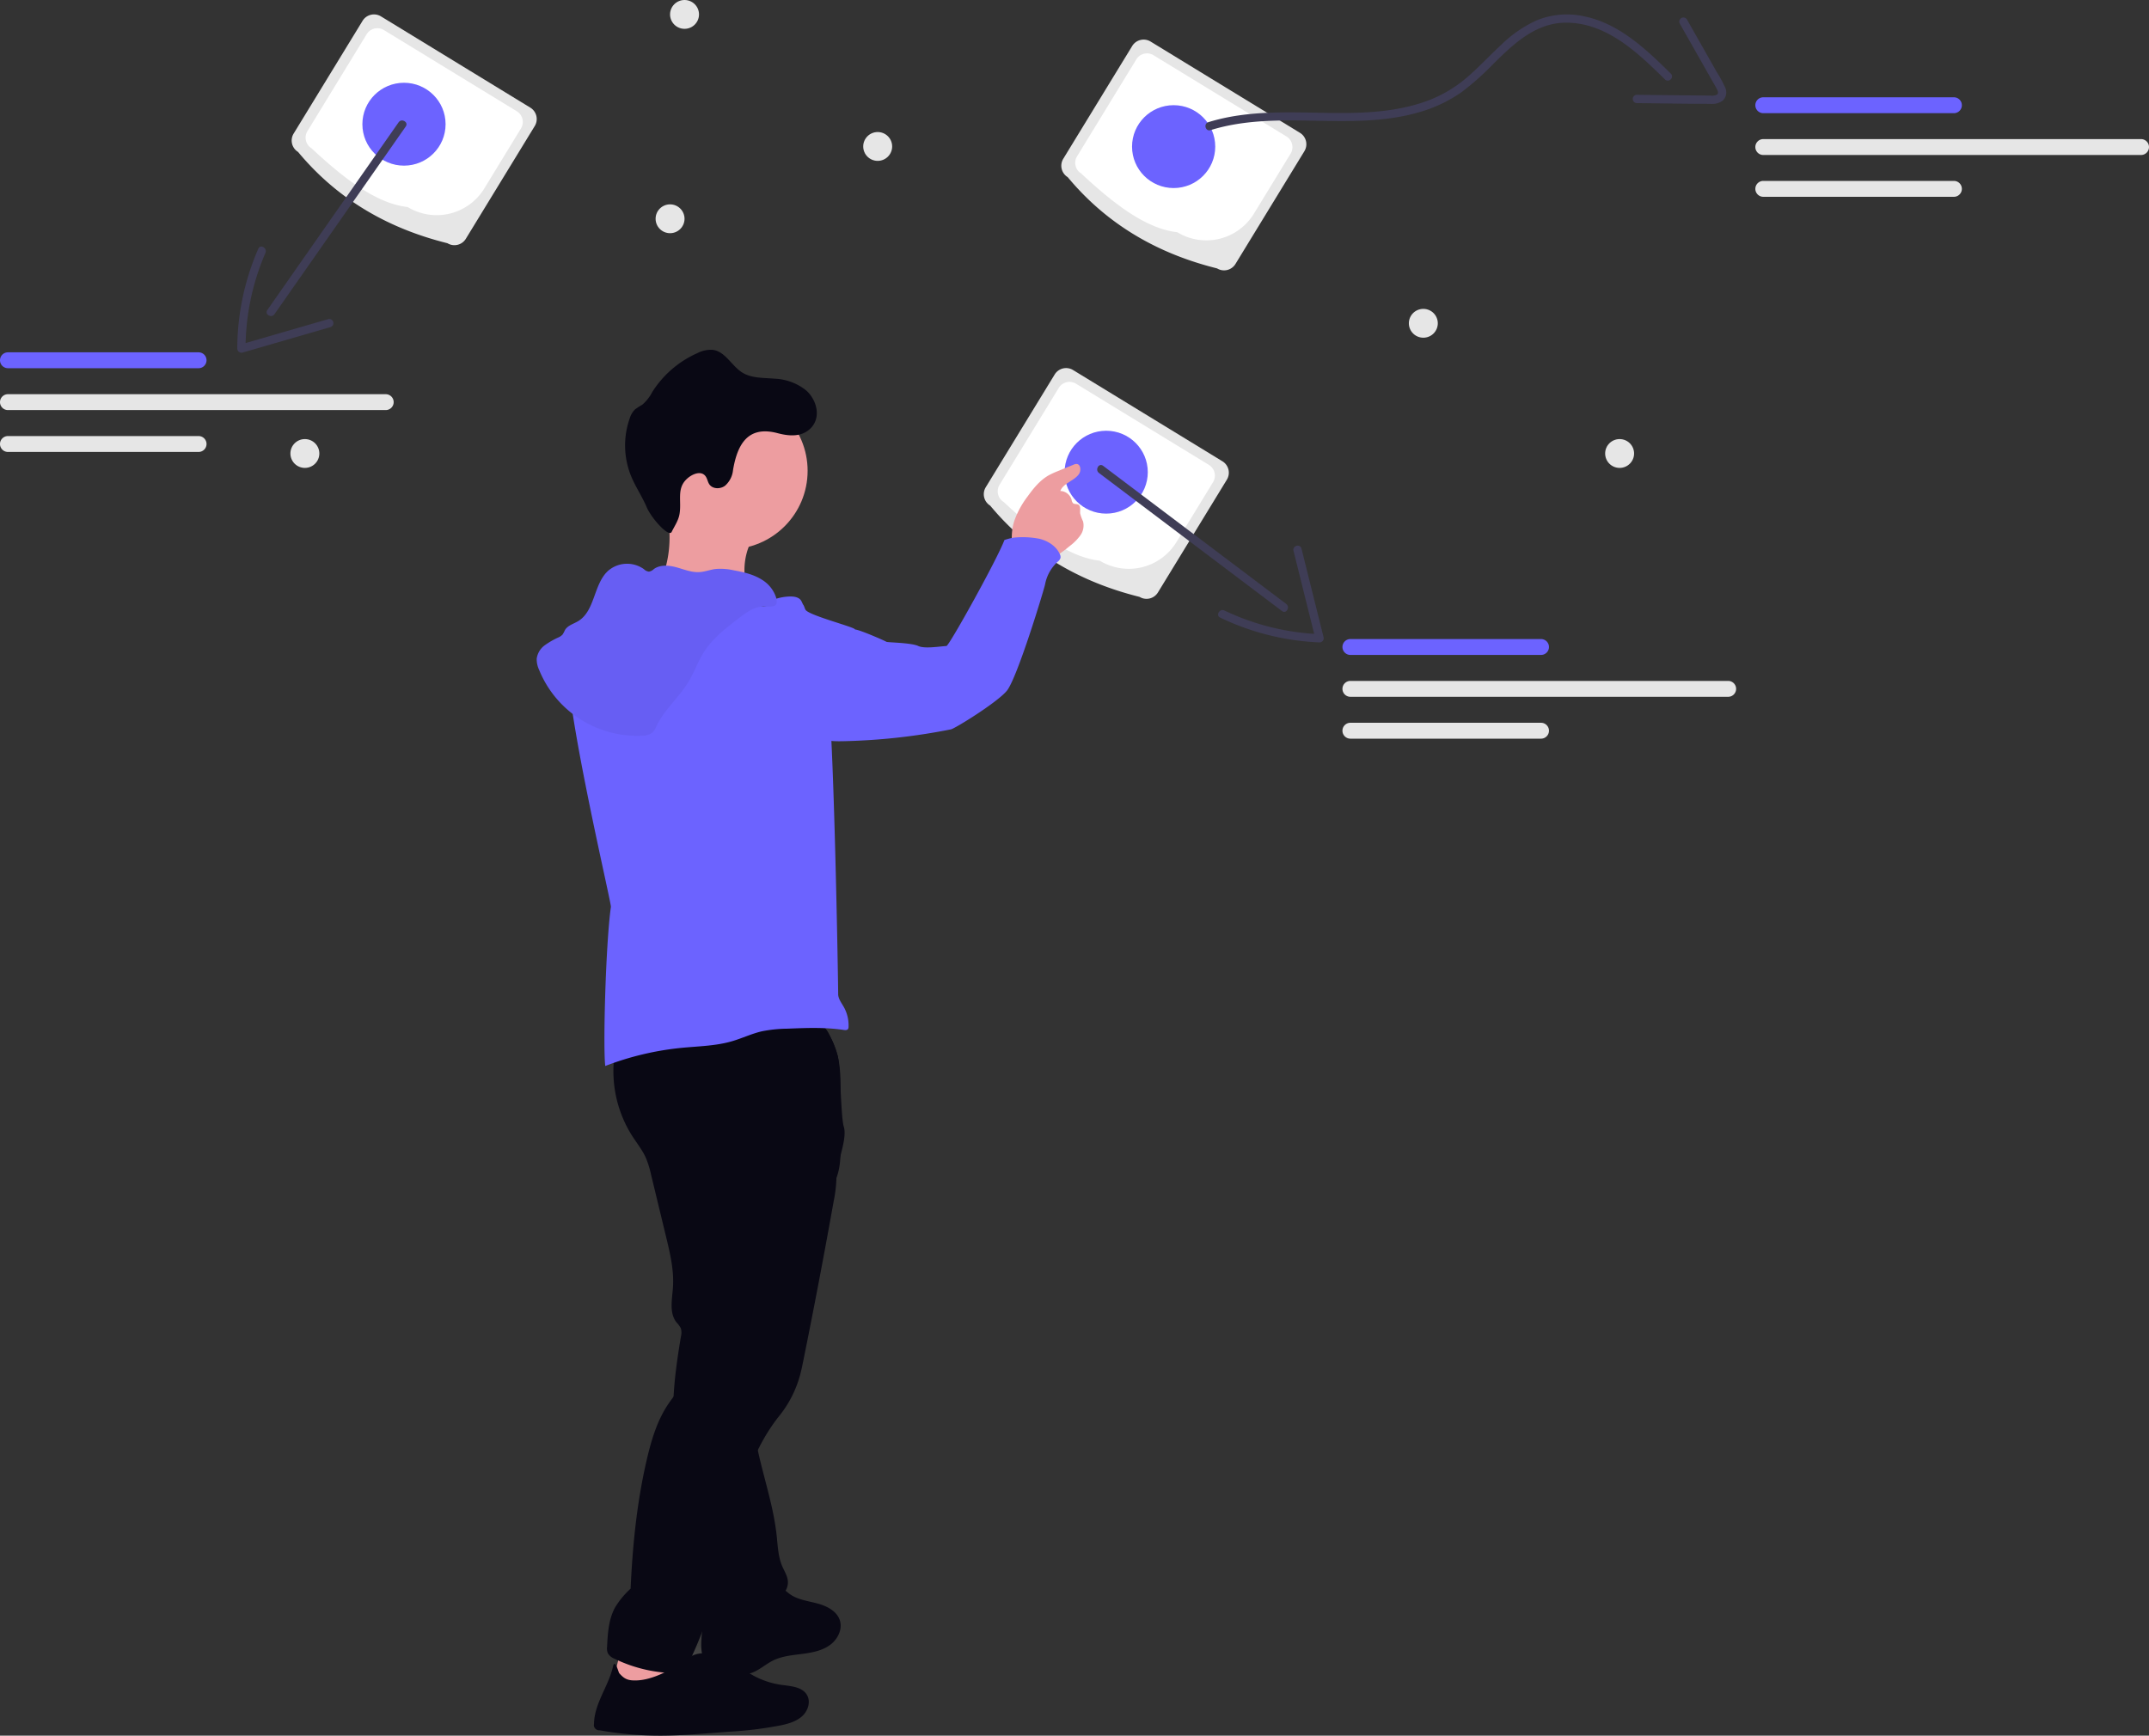 <svg xmlns="http://www.w3.org/2000/svg" xmlns:xlink="http://www.w3.org/1999/xlink" width="799.258" height="645.667" viewBox="0 0 799.258 645.667"><rect x="0" y="0" width="799.258" height="645.667" fill="#333333" stroke="none"/><defs><linearGradient id="a" x1="146.593" y1="1" x2="146.593" gradientUnits="objectBoundingBox"><stop offset="0" stop-color="gray" stop-opacity="0.251"/><stop offset="0.535" stop-color="gray" stop-opacity="0.122"/><stop offset="1" stop-color="gray" stop-opacity="0.102"/></linearGradient></defs><g transform="translate(-358.764 -257.99)"><ellipse cx="5.381" cy="5.362" rx="5.381" ry="5.362" transform="translate(955.754 421.33)" fill="#e6e6e6"/><ellipse cx="5.381" cy="5.362" rx="5.381" ry="5.362" transform="translate(466.772 421.33)" fill="#e6e6e6"/><ellipse cx="5.381" cy="5.362" rx="5.381" ry="5.362" transform="translate(882.749 372.893)" fill="#e6e6e6"/><ellipse cx="5.381" cy="5.362" rx="5.381" ry="5.362" transform="translate(602.595 334.012)" fill="#e6e6e6"/><ellipse cx="5.381" cy="5.362" rx="5.381" ry="5.362" transform="translate(679.814 307.109)" fill="#e6e6e6"/><ellipse cx="5.381" cy="5.362" rx="5.381" ry="5.362" transform="translate(607.977 257.99)" fill="#e6e6e6"/><g transform="translate(753.489 263.352)"><path d="M599.841,321.939c-21.962-5.467-40.817-16.212-55.557-33.951a4.976,4.976,0,0,1-1.65-6.833l25.64-41.958a4.976,4.976,0,0,1,6.833-1.649L630.665,271.5a4.976,4.976,0,0,1,1.649,6.833l-25.64,41.958A4.976,4.976,0,0,1,599.841,321.939Z" transform="translate(-541.907 -227.452)" fill="#e6e6e6"/><path d="M584.891,308.331c-11.563-1.262-23.581-10.5-35.717-21.827a4.66,4.66,0,0,1-1.545-6.4l22.036-36.059a4.661,4.661,0,0,1,6.4-1.545L625.5,272.712a4.66,4.66,0,0,1,1.545,6.4L613.4,301.45A20.759,20.759,0,0,1,584.891,308.331Z" transform="translate(-541.77 -227.316)" fill="#fff"/><ellipse cx="15.471" cy="15.415" rx="15.471" ry="15.415" transform="translate(26.305 33.765)" fill="#6c63ff"/><path d="M596,270.751c25.094-7.8,51.959.635,77.191-6.563a52.324,52.324,0,0,0,16.217-7.616,100.766,100.766,0,0,0,11.8-10.5c7.59-7.507,15.833-15.39,27.237-15.3,15.017.115,26.547,11.269,36.556,21.119,1.415,1.392,3.6-.785,2.179-2.179-9.2-9.051-19.135-18.6-32.226-21.3a29.739,29.739,0,0,0-17.58,1.46,45.9,45.9,0,0,0-13.064,8.933c-4.031,3.7-7.75,7.723-11.836,11.362a49.271,49.271,0,0,1-14.519,9.164c-11.567,4.606-24.255,5.162-36.558,5.028-15.444-.168-31.256-1.22-46.218,3.429-1.888.587-1.082,3.562.819,2.971Z" transform="translate(-540.492 -227.699)" fill="#3f3d56"/><path d="M766.315,231.088l7.714,13.6,3.733,6.58c.663,1.169,1.345,2.33,1.991,3.509.4.724,1.263,2.031.436,2.717a4.019,4.019,0,0,1-2.345.366c-1.36,0-2.72-.028-4.08-.041l-7.65-.078-15.81-.16a1.542,1.542,0,0,0,0,3.081c9.178.093,18.362.287,27.541.279a6.586,6.586,0,0,0,4.5-1.232,4.285,4.285,0,0,0,.817-4.939,46.936,46.936,0,0,0-3.115-5.715l-3.359-5.922-7.714-13.6a1.542,1.542,0,0,0-2.661,1.555Z" transform="translate(-536.299 -227.669)" fill="#3f3d56"/><path d="M867.072,263.625h-70.9a2.954,2.954,0,0,1,0-5.909h70.9a2.954,2.954,0,1,1,0,5.909Z" transform="translate(-535.095 -226.885)" fill="#6c63ff"/><path d="M867.072,309.953h-70.9a2.954,2.954,0,0,1,0-5.909h70.9a2.954,2.954,0,1,1,0,5.909Z" transform="translate(-535.095 -242.107)" fill="#e6e6e6"/><path d="M936.674,286.789H796.17a2.954,2.954,0,0,1,0-5.909h140.5a2.954,2.954,0,0,1,0,5.909Z" transform="translate(-535.095 -234.496)" fill="#e6e6e6"/></g><g transform="translate(724.656 394.914)"><path d="M689.841,386.939c-21.962-5.467-40.817-16.212-55.557-33.951a4.976,4.976,0,0,1-1.649-6.833l25.64-41.958a4.976,4.976,0,0,1,6.833-1.649L720.665,336.5a4.976,4.976,0,0,1,1.649,6.833l-25.64,41.958A4.976,4.976,0,0,1,689.841,386.939Z" transform="translate(-631.907 -301.82)" fill="#e6e6e6"/><path d="M674.891,373.331c-11.563-1.262-23.581-10.5-35.717-21.827a4.66,4.66,0,0,1-1.545-6.4l22.036-36.059a4.661,4.661,0,0,1,6.4-1.545L715.5,337.712a4.661,4.661,0,0,1,1.545,6.4L703.4,366.45a20.759,20.759,0,0,1-28.506,6.881Z" transform="translate(-631.77 -301.685)" fill="#fff"/><ellipse cx="15.471" cy="15.415" rx="15.471" ry="15.415" transform="translate(30.054 23.315)" fill="#6c63ff"/><path d="M835.636,405.873h-70.9a2.954,2.954,0,0,1,0-5.909h70.9a2.954,2.954,0,0,1,0,5.909Z" transform="translate(-628.387 -299.16)" fill="#6c63ff"/><path d="M835.636,452.2h-70.9a2.954,2.954,0,0,1,0-5.909h70.9a2.954,2.954,0,0,1,0,5.909Z" transform="translate(-628.387 -314.338)" fill="#e6e6e6"/><path d="M905.238,429.037h-140.5a2.954,2.954,0,0,1,0-5.909h140.5a2.954,2.954,0,1,1,0,5.909Z" transform="translate(-628.387 -306.749)" fill="#e6e6e6"/><path d="M673.62,339.89l53.014,40,15.089,11.384c1.583,1.194,3.12-1.48,1.555-2.661l-53.014-40-15.089-11.384c-1.583-1.194-3.12,1.48-1.555,2.661Z" transform="translate(-630.794 -300.869)" fill="#3f3d56"/><path d="M717.545,392.919a94.531,94.531,0,0,0,36.945,9.221,1.556,1.556,0,0,0,1.486-1.95l-8.21-32.953c-.479-1.923-3.452-1.108-2.971.819L753,401.008l1.486-1.95a90.706,90.706,0,0,1-35.389-8.8c-1.78-.853-3.344,1.8-1.555,2.661Z" transform="translate(-629.607 -300.077)" fill="#3f3d56"/></g><g transform="translate(358.764 263.352)"><path d="M618.841,412.939c-21.962-5.467-40.817-16.212-55.557-33.951a4.976,4.976,0,0,1-1.65-6.833l25.64-41.958a4.976,4.976,0,0,1,6.833-1.649L649.665,362.5a4.976,4.976,0,0,1,1.649,6.833l-25.64,41.958a4.976,4.976,0,0,1-6.833,1.649Z" transform="translate(-452.424 -327.82)" fill="#e6e6e6"/><path d="M603.891,399.331c-11.563-1.262-23.581-10.5-35.717-21.827a4.66,4.66,0,0,1-1.545-6.4l22.036-36.059a4.661,4.661,0,0,1,6.4-1.545L644.5,363.712a4.661,4.661,0,0,1,1.545,6.4L632.4,392.45a20.759,20.759,0,0,1-28.506,6.881Z" transform="translate(-452.288 -327.685)" fill="#fff"/><ellipse cx="15.471" cy="15.415" rx="15.471" ry="15.415" transform="translate(134.779 25.427)" fill="#6c63ff"/><path d="M529.143,456.116h-70.9a2.954,2.954,0,0,1,0-5.909h70.9a2.954,2.954,0,0,1,0,5.909Z" transform="translate(-455.287 -324.503)" fill="#6c63ff"/><path d="M529.143,502.444h-70.9a2.954,2.954,0,0,1,0-5.909h70.9a2.954,2.954,0,0,1,0,5.909Z" transform="translate(-455.287 -339.681)" fill="#e6e6e6"/><path d="M598.745,479.28h-140.5a2.954,2.954,0,0,1,0-5.908h140.5a2.954,2.954,0,0,1,0,5.909Z" transform="translate(-455.287 -332.092)" fill="#e6e6e6"/><path d="M600.922,366.912l-38.094,54.48-10.737,15.355c-1.139,1.629,1.531,3.17,2.661,1.555l38.094-54.48,10.737-15.355C604.721,366.839,602.051,365.3,600.922,366.912Z" transform="translate(-452.671 -326.779)" fill="#3f3d56"/><path d="M549.02,412.716a93.626,93.626,0,0,0-7.815,37.141,1.556,1.556,0,0,0,1.95,1.486l32.723-9.479a1.542,1.542,0,0,0-.819-2.971l-32.723,9.479,1.95,1.486a89.858,89.858,0,0,1,7.394-35.586c.783-1.8-1.871-3.371-2.661-1.555Z" transform="translate(-452.958 -325.541)" fill="#3f3d56"/></g><g transform="translate(558.38 383.616)"><path d="M276.4,798.223a.476.476,0,0,0-.1.051c1.222-2.64,2.362-5.31,3.4-8.022.123-.318.236-.647.359-.965-.01.082-.01.164-.021.257-.031.514-.072,1.027-.113,1.551-.062.811-.113,1.633-.123,2.455-.01.257-.01.5-.01.76a15.027,15.027,0,0,0,.308,2.979h-.041c-.257.021-.493.031-.74.072a10.05,10.05,0,0,0-2.8.8.608.608,0,0,0-.113.062Z" transform="translate(-218.59 -307.995)" fill="url(#a)"/><path d="M296.28,405.907c.11,4.289,1.563,8.444,1.791,12.725-12.631.628-25.09-5.5-37.6-3.621,3.5-2.262,5.365-6.339,6.465-10.353a42.935,42.935,0,0,0,1.233-15.907,7.007,7.007,0,0,0-.157-.88c-.464-2.1-1.665-5.067-1.343-6.716.424-2.184,2.482-1.752,4.336-1.626a162.429,162.429,0,0,1,16.857,2.176c1.453.251,15.608,3.786,15.82,3.417a66.618,66.618,0,0,0-6.127,12.623A24.609,24.609,0,0,0,296.28,405.907Z" transform="translate(-219.019 -319.104)" fill="#ed9da0"/><path d="M417.625,393.008a18.464,18.464,0,0,1-3.857,3.888c-.958.785-1.94,1.587-2.969,2.309a12.733,12.733,0,0,1-6.315,2.569c-3.009.2-9.395-1.563-11.264-4.14a7.468,7.468,0,0,1-1.076-4.313,19.84,19.84,0,0,1,1.037-6.033,33.623,33.623,0,0,1,4.87-8.813c2.176-3.024,4.6-6,7.832-7.832a30.384,30.384,0,0,1,3.331-1.532c1.964-.8,3.92-1.61,5.884-2.412a2.841,2.841,0,0,1,1.068-.283c1.579.016,1.87,2.427.974,3.731-1.791,2.624-5.821,3.354-6.952,6.331a4.513,4.513,0,0,1,4.195,3.252,2.3,2.3,0,0,0,.566,1.312c.518.416,1.328.181,1.917.495,1.045.558.589,2.113.7,3.291a15.4,15.4,0,0,0,1.076,2.961,6.292,6.292,0,0,1-1.013,5.216Z" transform="translate(-215.45 -319.456)" fill="#ed9da0"/><path d="M247.432,811.5c.972-.972,2.561-.806,3.919-.592a145.366,145.366,0,0,0,22.032,1.782c.924-4.511-1.758-8.9-2.622-13.418a12.1,12.1,0,0,0-.873-3.393c-1.039-1.994-3.383-2.906-5.583-3.37-3.97-.837-10.177-2.315-12.394,1.7C249.251,799.029,248.4,806.143,247.432,811.5Z" transform="translate(-219.372 -307.934)" fill="#ed9da0"/><path d="M327.282,794.955c-2.993,2.042-6.708,2.679-10.306,3.142s-7.305.809-10.565,2.412c-2.812,1.39-5.184,3.668-8.162,4.666a17,17,0,0,1-8.476.134c-3.346-.628-6.913-1.846-8.719-4.737-1.61-2.569-1.438-5.829-1.218-8.853q.389-5.125.762-10.267a4.889,4.889,0,0,1,.636-2.482c2.419-3.527,8.3,1.477,11.453,1.469,4.988-.008,10.345-2.71,13.943-6.017a4.233,4.233,0,0,1,1.084-.817c1.422-.636,2.844.542,4.108,1.571.141.118.283.236.424.346,2.914,2.309,6.826,2.781,10.424,3.716s7.462,2.82,8.578,6.371a5.419,5.419,0,0,1,.173.683C332.073,789.559,330.086,793.039,327.282,794.955Z" transform="translate(-218.498 -308.425)" fill="#090814"/><path d="M248.788,577.971a44.97,44.97,0,0,0,6.163,33.181c1.714,2.655,3.721,5.147,5.01,8.033a36.507,36.507,0,0,1,1.955,6.366l5.552,22.98c1.5,6.2,3.008,12.527,2.558,18.894-.314,4.436-1.432,9.424,1.3,12.931a9.528,9.528,0,0,1,1.652,2.266,5.736,5.736,0,0,1,.027,2.986c-2.809,16.684-4.892,34.126.182,50.266,4.6,14.629,4.861,30.838,8.771,45.666.484,1.836,1.038,3.772,2.429,5.064a7.962,7.962,0,0,0,3.641,1.73c5.762,1.371,11.847-.235,17.22-2.725,3.777-1.75,7.842-4.819,7.519-8.969-.154-1.974-1.307-3.7-2.089-5.523-1.535-3.567-1.658-7.552-2.073-11.414-1.04-9.7-4.029-19.058-6.289-28.545s-3.794-19.4-1.883-28.962a253.354,253.354,0,0,1,18.633-57.32,6.914,6.914,0,0,1,1.707-2.567,17.64,17.64,0,0,0,2.416-1.649,7.288,7.288,0,0,0,1.105-3.005c.84-3.027,3.337-5.26,5.01-7.918,4.225-6.712,2.886-15.316,2.73-23.246-.152-7.711.958-15.494-.306-23.1s-5.623-15.386-12.958-17.77c-3.634-1.181-7.562-.913-11.364-.537C287.265,567.075,267.692,570.734,248.788,577.971Z" transform="translate(-219.36 -314.081)" fill="#090814"/><path d="M330.894,626.237a48.166,48.166,0,0,1-1.013,8.916q-5.326,29.869-11.351,59.613c-.353,1.72-.7,3.441-1.163,5.129a41.6,41.6,0,0,1-7.69,15.129c-16.74,20.863-18.185,51.161-27.266,76.321-.613,1.7-1.225,3.409-1.877,5.09a127.133,127.133,0,0,1-5.6,12.5,3.573,3.573,0,0,1-1.155,1.492,3.425,3.425,0,0,1-1.822.354,53.2,53.2,0,0,1-23.589-5.365,4.885,4.885,0,0,1-2.506-2.082,5.034,5.034,0,0,1-.267-2.4c.251-4.988.558-10.157,2.938-14.54a31.025,31.025,0,0,1,5.813-7.046c.707-15.655,2.255-31.342,5.7-46.628,1.767-7.816,3.951-15.718,8.491-22.324,3.346-4.878,8.146-9.693,7.557-15.577-.259-2.584-1.343-5.8.762-7.321.919-.668,2.278-.754,2.9-1.7a3.233,3.233,0,0,0,.409-1.461,36.074,36.074,0,0,0-.746-12.074,63.681,63.681,0,0,1-1.8-7.871c-.267-2.687.189-5.593,1.98-7.6.11-5.373-.039-10.95.071-16.315a30.257,30.257,0,0,0-.754-9.112c-.408-1.406-1.029-2.749-1.343-4.187-1.123-5.161,1.681-11.343-1.657-15.435-1.39-1.7-3.535-2.545-5.357-3.771-3.637-2.427-6.025-6.4-7.353-10.573a58.353,58.353,0,0,1-2.082-12.945,13.324,13.324,0,0,1-.031-2.8,5.124,5.124,0,0,1,.377-1.4c1.037-2.333,3.826-3.236,6.308-3.833a204.263,204.263,0,0,1,48.168-5.632c6-4.085,9.379-2.624,11.924,1.7a44.734,44.734,0,0,1,3.393,8.287c1.163,3.511,1.233,23.165,2.364,26.692C335.088,612.059,330.839,621.422,330.894,626.237Z" transform="translate(-219.423 -313.982)" fill="#090814"/><circle cx="29.169" cy="29.169" r="29.169" transform="translate(42.415 20.353)" fill="#ed9da0"/><path d="M308.37,415.624c-1.272,1.471-2.978,3.093-4.864,2.619a6.646,6.646,0,0,1-1.893-1.013c-3.363-2.167-7.49-2.676-11.446-3.272a168.878,168.878,0,0,1-23.571-5.3,24.042,24.042,0,0,0-6.972-1.418c-4.944.026-9.325,3.312-12.424,7.165s-5.293,8.361-8.333,12.26c-2.166,2.778-4.746,5.226-6.768,8.109-5.107,7.28,15.579,93.857,15.3,95.316-1.937,13.776-2.955,52.124-2.1,59.19a108.265,108.265,0,0,1,28.424-6.753c6.268-.615,12.654-.692,18.7-2.452,3.777-1.1,7.359-2.839,11.193-3.715a51.6,51.6,0,0,1,9.438-.964c6.99-.282,14.029-.561,20.948.469.56.083,1.243.128,1.578-.328a1.476,1.476,0,0,0,.21-.825A13.948,13.948,0,0,0,334,567.288c-.882-1.557-2.108-3.08-2.074-4.868.064-.834-1.739-109.843-4.327-114.491-3.012-5.409-6.066-10.93-7.282-17-.8-4.018-.777-8.156-1.353-12.214a5.334,5.334,0,0,0-1.031-2.852c-.988-1.12-2.66-1.28-4.152-1.233a18.379,18.379,0,0,0-5.411,1Z" transform="translate(-219.81 -318.35)" fill="#6c63ff"/><path d="M316.02,461.57c1.775,2.214,3.626,4.49,6.144,5.8,2.9,1.5,6.311,1.538,9.575,1.469a228.8,228.8,0,0,0,40.012-4.4c1.5-.259,17.6-10.257,20.9-14.462,3.926-5.078,13.8-37.669,14.148-39.526a15.121,15.121,0,0,1,4.629-8.326,3.036,3.036,0,0,0,1.1-1.463,2.358,2.358,0,0,0-.262-1.426c-1.343-2.992-4.414-4.921-7.6-5.7a32.614,32.614,0,0,0-9.791-.389,22.877,22.877,0,0,0-3.207.852c-2.588,7.011-20.619,39.474-21.562,39.425-2.578.159-8.144,1.1-10.48,0-2.654-1.244-11.355-1.294-11.819-1.548-1.052-.613-10.512-4.711-11.745-4.579.777-.692-17.137-5.2-18.372-7.35-.438-.762-.523-1.8-1.268-2.263a2.447,2.447,0,0,0-1.627-.189,15.908,15.908,0,0,0-4.922,1.494c-2.526,9.88-1.2,20.14.724,30.155a26.6,26.6,0,0,0,5.422,12.43Z" transform="translate(-217.718 -318.737)" fill="#6c63ff"/><path d="M303.748,408.43c-3.129-1.948-6.813-2.774-10.439-3.436a22,22,0,0,0-6.642-.478c-2.053.256-4.024,1.049-6.09,1.164-2.9.162-5.68-1.015-8.482-1.781s-6.037-1.06-8.4.635a3.626,3.626,0,0,1-1.827.971,3.2,3.2,0,0,1-1.889-.926,10.762,10.762,0,0,0-13.413.707c-5.348,5.015-4.743,14.813-11.011,18.617-1.728,1.048-3.936,1.6-4.945,3.354a12.387,12.387,0,0,1-.853,1.613,4.369,4.369,0,0,1-1.507,1.074,29.279,29.279,0,0,0-5.166,2.97,7.388,7.388,0,0,0-2.973,4.984,9.391,9.391,0,0,0,.913,4.192A39.332,39.332,0,0,0,259.25,466.53a6.05,6.05,0,0,0,4-1.25,7.556,7.556,0,0,0,1.4-2.312c2.946-6.178,8.481-10.739,11.995-16.613,2.094-3.5,3.439-7.416,5.619-10.864,3.305-5.227,8.331-9.088,13.251-12.835,2.774-2.113,5.863-4.33,9.348-4.182,3.106.132,5.366.3,4.227-3.511a12.2,12.2,0,0,0-5.349-6.533Z" transform="translate(-220.113 -318.477)" fill="#6c63ff"/><path d="M303.748,408.43c-3.129-1.948-6.813-2.774-10.439-3.436a22,22,0,0,0-6.642-.478c-2.053.256-4.024,1.049-6.09,1.164-2.9.162-5.68-1.015-8.482-1.781s-6.037-1.06-8.4.635a3.626,3.626,0,0,1-1.827.971,3.2,3.2,0,0,1-1.889-.926,10.762,10.762,0,0,0-13.413.707c-5.348,5.015-4.743,14.813-11.011,18.617-1.728,1.048-3.936,1.6-4.945,3.354a12.387,12.387,0,0,1-.853,1.613,4.369,4.369,0,0,1-1.507,1.074,29.279,29.279,0,0,0-5.166,2.97,7.388,7.388,0,0,0-2.973,4.984,9.391,9.391,0,0,0,.913,4.192A39.332,39.332,0,0,0,259.25,466.53a6.05,6.05,0,0,0,4-1.25,7.556,7.556,0,0,0,1.4-2.312c2.946-6.178,8.481-10.739,11.995-16.613,2.094-3.5,3.439-7.416,5.619-10.864,3.305-5.227,8.331-9.088,13.251-12.835,2.774-2.113,5.863-4.33,9.348-4.182,3.106.132,5.366.3,4.227-3.511a12.2,12.2,0,0,0-5.349-6.533Z" transform="translate(-220.113 -318.477)" opacity="0.05"/><path d="M318.367,820.5c-2.113,1.972-5.019,2.836-7.839,3.448a141.3,141.3,0,0,1-19.512,2.411c-2.121.157-4.25.322-6.371.487-6.221.471-12.451.951-18.7.974a128.932,128.932,0,0,1-22.992-1.987,1.951,1.951,0,0,1-2.1-2.333c.135-7.771,5.327-13.807,7.072-21.381.723-3.111,2.056,2.167,2.307,2.457,1.547,1.76,2.718,2.569,5.067,2.694,6.418.354,13.605-3.551,18.7-7.023a23.935,23.935,0,0,1,3.464-2.144,10.193,10.193,0,0,1,2.8-.8,16.932,16.932,0,0,1,9.544,1.932c3.833,1.9,7.2,4.635,10.989,6.591a30.891,30.891,0,0,0,9.85,3.119c3.472.479,7.62.707,9.4,3.715a.029.029,0,0,1,.008.024C321.533,815.173,320.472,818.535,318.367,820.5Z" transform="translate(-219.552 -307.78)" fill="#090814"/><path d="M257.6,372.856a5.39,5.39,0,0,0,2.015.75A6.5,6.5,0,0,0,265,372.8Z" transform="translate(-219.097 -319.283)" opacity="0.1"/><path d="M69.578,19.409a19.973,19.973,0,0,0-10.945-5.743c-4.058-.873-8.51-1.144-11.757-3.689-3.69-2.939-5.313-8.523-9.839-9.765a10.786,10.786,0,0,0-5.891.467A38.124,38.124,0,0,0,12.7,12.977,15.793,15.793,0,0,1,8.456,17.22a30.716,30.716,0,0,0-2.927,1.427,7.968,7.968,0,0,0-2.386,3.111A30.24,30.24,0,0,0,1.027,43c1.131,4.194,3.173,8.08,4.378,12.3s6.779,12.243,8.083,10.25S16.465,61.7,17.178,59.4c1.392-4.524.135-9.076,3.674-12.218,2.189-1.943,6.149-3.247,7.637-.738.59.972.553,2.2,1.058,3.21,1,1.968,3.874,2.361,5.78,1.23a8.867,8.867,0,0,0,3.616-5.362c2.865-9.691,7.748-15.791,18.115-11.646,3.862,1.55,8.412,2.595,12.126-.061C74.079,30.317,73.083,23.393,69.578,19.409Z" transform="translate(28.806 8.84) rotate(-7)" fill="#090814"/></g></g></svg>